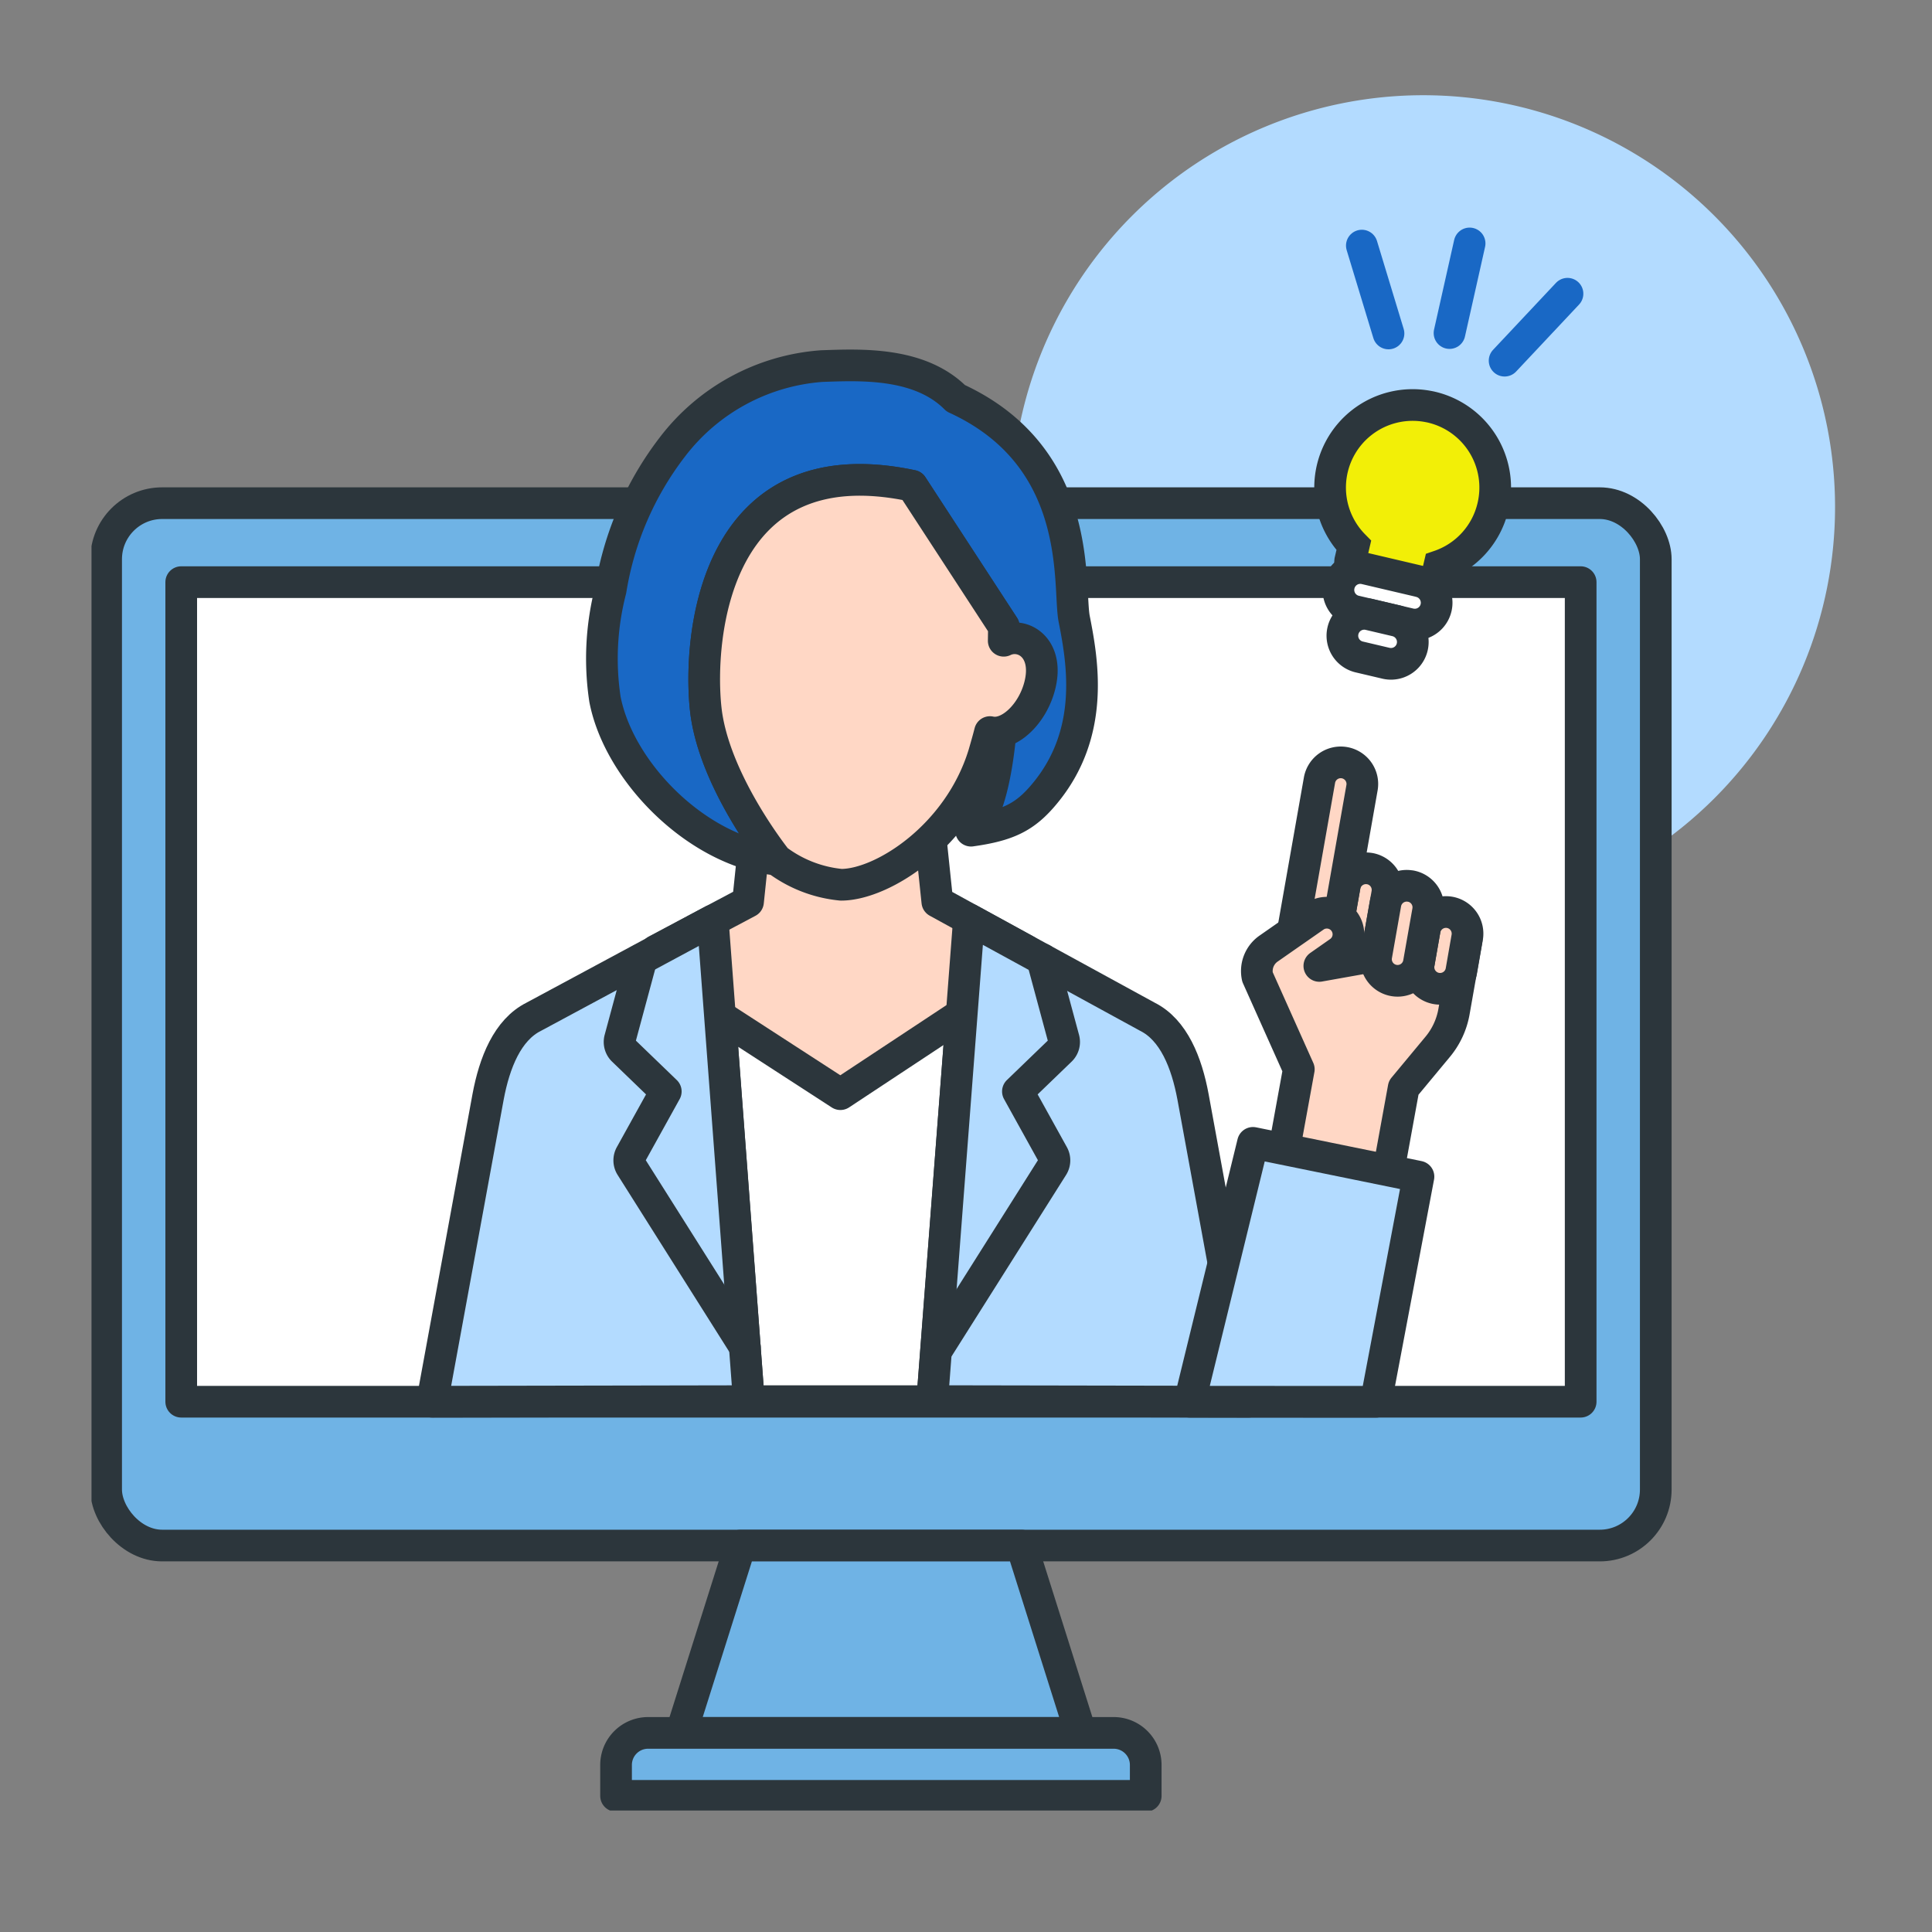 <svg xmlns="http://www.w3.org/2000/svg" xmlns:xlink="http://www.w3.org/1999/xlink" width="122" height="122" viewBox="0 0 122 122">
  <rect x="0" y="0" width="122" height="122" fill="#808080" stroke="none"/>
  <defs>
    <clipPath id="clip-path">
      <rect id="長方形_8896" data-name="長方形 8896" width="122" height="122" transform="translate(338 9985)" fill="#fff" stroke="#707070" stroke-width="1"/>
    </clipPath>
    <clipPath id="clip-path-2">
      <rect id="長方形_8791" data-name="長方形 8791" width="110.101" height="108.314" fill="none"/>
    </clipPath>
  </defs>
  <g id="マスクグループ_5" data-name="マスクグループ 5" transform="translate(-338 -9985)" clip-path="url(#clip-path)">
    <g id="グループ_9797" data-name="グループ 9797" transform="translate(343.778 9991.013)">
      <g id="グループ_9796" data-name="グループ 9796" clip-path="url(#clip-path-2)">
        <path id="パス_20458" data-name="パス 20458" d="M88.908,0A26.006,26.006,0,1,1,62.9,26.006,26.006,26.006,0,0,1,88.908,0" transform="translate(-4.812)" fill="#b3dbff"/>
        <path id="パス_20459" data-name="パス 20459" d="M95.587,27.9H4.267A3.267,3.267,0,0,0,1,31.162V90.451a3.267,3.267,0,0,0,3.267,3.267h91.32a3.267,3.267,0,0,0,3.267-3.267V31.162A3.267,3.267,0,0,0,95.587,27.9" transform="translate(-0.077 -2.134)" fill="#6fb3e5"/>
        <rect id="長方形_8788" data-name="長方形 8788" width="97.855" height="65.823" rx="3.538" transform="translate(0.924 25.761)" fill="none" stroke="#2c363c" stroke-linecap="round" stroke-linejoin="round" stroke-width="2"/>
        <rect id="長方形_8789" data-name="長方形 8789" width="88.37" height="51.754" transform="translate(5.666 30.747)" fill="#fff"/>
        <rect id="長方形_8790" data-name="長方形 8790" width="88.37" height="51.754" transform="translate(5.666 30.747)" fill="none" stroke="#2c363c" stroke-linecap="round" stroke-linejoin="round" stroke-width="2"/>
        <path id="パス_20460" data-name="パス 20460" d="M44.052,99.174,40.318,111H65.552L61.818,99.174Z" transform="translate(-3.084 -7.587)" fill="#6fb3e5"/>
        <path id="パス_20461" data-name="パス 20461" d="M44.052,99.174,40.318,111H65.552L61.818,99.174Z" transform="translate(-3.084 -7.587)" fill="none" stroke="#2c363c" stroke-linecap="round" stroke-linejoin="round" stroke-width="2"/>
        <path id="パス_20462" data-name="パス 20462" d="M67.293,111.981h-29.4a2.025,2.025,0,0,0-2.025,2.025v1.951H69.315v-1.951a2.026,2.026,0,0,0-2.022-2.025" transform="translate(-2.744 -8.567)" fill="#6fb3e5"/>
        <path id="パス_20463" data-name="パス 20463" d="M67.293,111.981h-29.4a2.025,2.025,0,0,0-2.025,2.025v1.951H69.315v-1.951A2.026,2.026,0,0,0,67.293,111.981Z" transform="translate(-2.744 -8.567)" fill="none" stroke="#2c363c" stroke-linecap="round" stroke-linejoin="round" stroke-width="2"/>
        <path id="パス_20464" data-name="パス 20464" d="M94.981,27.586A5.215,5.215,0,0,0,91.1,21.319c-.069-.017-.14-.03-.211-.043a5.212,5.212,0,0,0-4.7,8.773l-.216.924a.705.705,0,0,0,.522.848h0l.156.037,3.879.911a.7.7,0,0,0,.846-.524v0l.212-.9a5.21,5.21,0,0,0,3.391-3.754" transform="translate(-6.479 -1.62)" fill="#f2ef07"/>
        <path id="パス_20465" data-name="パス 20465" d="M94.981,27.586A5.215,5.215,0,0,0,91.1,21.319c-.069-.017-.14-.03-.211-.043a5.212,5.212,0,0,0-4.7,8.773l-.216.924a.705.705,0,0,0,.522.848h0l.156.037,3.879.911a.7.7,0,0,0,.846-.524v0l.212-.9A5.21,5.21,0,0,0,94.981,27.586Z" transform="translate(-6.479 -1.62)" fill="none" stroke="#2c363c" stroke-miterlimit="10" stroke-width="2"/>
        <path id="パス_20466" data-name="パス 20466" d="M90.416,33.179l-3.454-.811A1.378,1.378,0,0,0,85.3,33.394h0a1.38,1.38,0,0,0,1.021,1.661h.006l3.454.811a1.379,1.379,0,0,0,.63-2.685Z" transform="translate(-6.523 -2.473)" fill="#fff"/>
        <path id="パス_20467" data-name="パス 20467" d="M90.416,33.179l-3.454-.811A1.378,1.378,0,0,0,85.3,33.394h0a1.38,1.38,0,0,0,1.021,1.661h.006l3.454.811a1.379,1.379,0,0,0,.63-2.685Z" transform="translate(-6.523 -2.473)" fill="none" stroke="#2c363c" stroke-linecap="round" stroke-linejoin="round" stroke-width="2"/>
        <path id="パス_20468" data-name="パス 20468" d="M88.928,35.9l-1.7-.4a1.379,1.379,0,1,0-.631,2.685l1.7.4a1.379,1.379,0,0,0,.63-2.685Z" transform="translate(-6.544 -2.713)" fill="#fff"/>
        <path id="パス_20469" data-name="パス 20469" d="M88.928,35.9l-1.7-.4a1.379,1.379,0,1,0-.631,2.685l1.7.4a1.379,1.379,0,0,0,.63-2.685Z" transform="translate(-6.544 -2.713)" fill="none" stroke="#2c363c" stroke-linecap="round" stroke-linejoin="round" stroke-width="2"/>
        <line id="線_451" data-name="線 451" x2="1.684" y2="5.55" transform="translate(80.218 9.495)" fill="none" stroke="#1968c5" stroke-linecap="round" stroke-linejoin="round" stroke-width="2"/>
        <line id="線_452" data-name="線 452" x1="3.972" y2="4.228" transform="translate(89.233 12.535)" fill="none" stroke="#1968c5" stroke-linecap="round" stroke-linejoin="round" stroke-width="2"/>
        <line id="線_453" data-name="線 453" x1="1.27" y2="5.66" transform="translate(85.754 9.359)" fill="none" stroke="#1968c5" stroke-linecap="round" stroke-linejoin="round" stroke-width="2"/>
        <path id="パス_20470" data-name="パス 20470" d="M55.844,49.763H44.93l-.519,4.978L38.6,57.822c2.545,2.925,7.093,13.222,11.642,13.251,4.6.03,9.206-10.241,11.736-13.251l-5.614-3.082Z" transform="translate(-2.953 -3.807)" fill="#ffd7c5"/>
        <path id="パス_20471" data-name="パス 20471" d="M55.844,49.763H44.93l-.519,4.978L38.6,57.822c2.545,2.925,7.093,13.222,11.642,13.251,4.6.03,9.206-10.241,11.736-13.251l-5.614-3.082Z" transform="translate(-2.953 -3.807)" fill="none" stroke="#2c363c" stroke-linecap="round" stroke-linejoin="round" stroke-width="2"/>
        <path id="パス_20472" data-name="パス 20472" d="M58.243,62.823l-7.665,5.064-7.6-4.926L44.8,87.271H56.377Z" transform="translate(-3.288 -4.806)" fill="#fff"/>
        <path id="パス_20473" data-name="パス 20473" d="M58.243,62.823l-7.665,5.064-7.6-4.926L44.8,87.271H56.377Z" transform="translate(-3.288 -4.806)" fill="none" stroke="#2c363c" stroke-linecap="round" stroke-linejoin="round" stroke-width="2"/>
        <path id="パス_20474" data-name="パス 20474" d="M39.075,36.361c-1.345.306-2.058,2.216-1.593,4.262s1.932,3.462,3.277,3.157a.829.829,0,0,0,.082-.022l-.915-7.371a1.723,1.723,0,0,0-.851-.025" transform="translate(-2.857 -2.778)" fill="#fff"/>
        <path id="パス_20475" data-name="パス 20475" d="M39.075,36.361c-1.345.306-2.058,2.216-1.593,4.262s1.932,3.462,3.277,3.157a.829.829,0,0,0,.082-.022l-.915-7.371A1.723,1.723,0,0,0,39.075,36.361Z" transform="translate(-2.857 -2.778)" fill="none" stroke="#2c363c" stroke-linecap="round" stroke-linejoin="round" stroke-width="3"/>
        <path id="パス_20476" data-name="パス 20476" d="M62.375,36.441c.006.092.012.247.012.439.006-.15-.006-.295-.012-.439" transform="translate(-4.772 -2.788)" fill="#fff"/>
        <path id="パス_20477" data-name="パス 20477" d="M62.375,36.441c.006.092.012.247.012.439C62.393,36.73,62.381,36.585,62.375,36.441Z" transform="translate(-4.772 -2.788)" fill="none" stroke="#2c363c" stroke-linecap="round" stroke-linejoin="round" stroke-width="2"/>
        <path id="パス_20478" data-name="パス 20478" d="M29.71,62.508c-1.662.831-2.481,2.9-2.884,5.056L23.293,86.818l20-.036L41.014,56.428Z" transform="translate(-1.782 -4.317)" fill="#b3dbff"/>
        <path id="パス_20479" data-name="パス 20479" d="M29.71,62.508c-1.662.831-2.481,2.9-2.884,5.056L23.293,86.818l20-.036L41.014,56.428Z" transform="translate(-1.782 -4.317)" fill="none" stroke="#2c363c" stroke-linecap="round" stroke-linejoin="round" stroke-width="2"/>
        <path id="パス_20480" data-name="パス 20480" d="M71.074,62.5,59.807,56.342,57.483,86.773l20,.036L73.955,67.556c-.4-2.153-1.219-4.226-2.88-5.057" transform="translate(-4.398 -4.31)" fill="#b3dbff"/>
        <path id="パス_20481" data-name="パス 20481" d="M71.074,62.5,59.807,56.342,57.483,86.773l20,.036L73.955,67.556C73.555,65.4,72.735,63.33,71.074,62.5Z" transform="translate(-4.398 -4.31)" fill="none" stroke="#2c363c" stroke-linecap="round" stroke-linejoin="round" stroke-width="2"/>
        <path id="パス_20482" data-name="パス 20482" d="M57.942,83.552l7.187-11.386a.726.726,0,0,0,.02-.739l-2.216-4,2.695-2.6a.723.723,0,0,0,.2-.709l-1.36-5.041" transform="translate(-4.433 -4.519)" fill="none" stroke="#2c363c" stroke-linecap="round" stroke-linejoin="round" stroke-width="2"/>
        <path id="パス_20483" data-name="パス 20483" d="M44.018,83.552,36.831,72.167a.726.726,0,0,1-.021-.739l2.216-4-2.695-2.6a.728.728,0,0,1-.2-.709l1.36-5.041" transform="translate(-2.762 -4.519)" fill="none" stroke="#2c363c" stroke-linecap="round" stroke-linejoin="round" stroke-width="2"/>
        <path id="パス_20484" data-name="パス 20484" d="M62.859,45.517c-1.221,1.478-2.3,2.009-4.648,2.339,2.11-1.87,2.117-10.053,2.074-12.32v-.03c.006-.151-.006-.295-.012-.439v-.115l-5.784-8.875c-12.482-2.651-13.523,9.506-13.035,14.069.469,4.425,4.232,9.224,4.467,9.524l.012.012c-4.972-.529-9.945-5.489-10.841-10.132a17.265,17.265,0,0,1,.361-6.89,20.034,20.034,0,0,1,3.9-9.037,13.058,13.058,0,0,1,9.434-5.105c2.357-.078,6.151-.288,8.46,2.032,8.226,3.77,7.059,11.971,7.486,13.98.534,2.7,1.3,7.168-1.871,10.986" transform="translate(-2.67 -1.414)" fill="#1968c5"/>
        <path id="パス_20485" data-name="パス 20485" d="M62.859,45.517c-1.221,1.478-2.3,2.009-4.648,2.339,2.11-1.87,2.117-10.053,2.074-12.32v-.03c.006-.151-.006-.295-.012-.439v-.115l-5.784-8.875c-12.482-2.651-13.523,9.506-13.035,14.069.469,4.425,4.232,9.224,4.467,9.524l.012.012c-4.972-.529-9.945-5.489-10.841-10.132a17.265,17.265,0,0,1,.361-6.89,20.034,20.034,0,0,1,3.9-9.037,13.058,13.058,0,0,1,9.434-5.105c2.357-.078,6.151-.288,8.46,2.032,8.226,3.77,7.059,11.971,7.486,13.98C65.264,37.231,66.034,41.7,62.859,45.517Z" transform="translate(-2.67 -1.414)" fill="none" stroke="#2c363c" stroke-linecap="round" stroke-linejoin="round" stroke-width="2"/>
        <path id="パス_20486" data-name="パス 20486" d="M60.809,36.461l.008-.576c0-.088,0-.164-.008-.22v-.115l-5.785-8.875C42.543,24.025,41.5,36.183,41.989,40.746c.469,4.425,4.233,9.224,4.467,9.524l.012.012a8.017,8.017,0,0,0,4.071,1.587c2.622,0,7.443-3.084,9.019-8.262.142-.492.268-.929.383-1.38,1.2.272,2.692-1.131,3.148-2.944.6-2.388-1.085-3.4-2.28-2.822" transform="translate(-3.205 -2.012)" fill="#ffd7c5"/>
        <path id="パス_20487" data-name="パス 20487" d="M60.809,36.461l.008-.576c0-.088,0-.164-.008-.22v-.115l-5.785-8.875C42.543,24.025,41.5,36.183,41.989,40.746c.469,4.425,4.233,9.224,4.467,9.524l.012.012a8.017,8.017,0,0,0,4.071,1.587c2.622,0,7.443-3.084,9.019-8.262.142-.492.268-.929.383-1.38,1.2.272,2.692-1.131,3.148-2.944C63.691,36.9,62,35.884,60.809,36.461Z" transform="translate(-3.205 -2.012)" fill="none" stroke="#2c363c" stroke-linecap="round" stroke-linejoin="round" stroke-width="2"/>
        <path id="パス_20488" data-name="パス 20488" d="M87.209,52.882h0A1.364,1.364,0,0,0,85.63,53.99l-.693,3.929a1.364,1.364,0,1,0,2.673.549c0-.025.009-.05.013-.075l.693-3.929a1.365,1.365,0,0,0-1.1-1.582h0" transform="translate(-6.496 -4.044)" fill="#ffd7c5"/>
        <path id="パス_20489" data-name="パス 20489" d="M87.209,52.882h0A1.364,1.364,0,0,0,85.63,53.99l-.693,3.929a1.364,1.364,0,1,0,2.673.549c0-.025.009-.05.013-.075l.693-3.929a1.365,1.365,0,0,0-1.1-1.582Z" transform="translate(-6.496 -4.044)" fill="none" stroke="#2c363c" stroke-linecap="round" stroke-linejoin="round" stroke-width="2"/>
        <path id="パス_20490" data-name="パス 20490" d="M82.029,56.888l1.788-10.143a1.363,1.363,0,1,1,2.686.474L84.715,57.362a1.364,1.364,0,1,1-2.686-.474" transform="translate(-6.274 -3.49)" fill="#ffd7c5"/>
        <path id="パス_20491" data-name="パス 20491" d="M82.029,56.888l1.788-10.143a1.363,1.363,0,1,1,2.686.474L84.715,57.362a1.364,1.364,0,1,1-2.686-.474Z" transform="translate(-6.274 -3.49)" fill="none" stroke="#2c363c" stroke-linecap="round" stroke-linejoin="round" stroke-width="2"/>
        <path id="パス_20492" data-name="パス 20492" d="M83.63,59.257l1.285-.9a1.364,1.364,0,0,0-1.564-2.234l0,0-1.192.831-.2.139-.114.079-1.4.977a1.729,1.729,0,0,0-.722,1.8l2.611,5.836-1.306,7.165,6.621,1.167,1.306-7.164,2.147-2.586a4.765,4.765,0,0,0,1.031-2.222l.455-2.58.346-1.965Z" transform="translate(-6.096 -4.275)" fill="#ffd7c5"/>
        <path id="パス_20493" data-name="パス 20493" d="M83.63,59.257l1.285-.9a1.364,1.364,0,0,0-1.564-2.234l0,0-1.192.831-.2.139-.114.079-1.4.977a1.729,1.729,0,0,0-.722,1.8l2.611,5.836-1.306,7.165,6.621,1.167,1.306-7.164,2.147-2.586a4.765,4.765,0,0,0,1.031-2.222l.455-2.58.346-1.965Z" transform="translate(-6.096 -4.275)" fill="none" stroke="#2c363c" stroke-linecap="round" stroke-linejoin="round" stroke-width="2"/>
        <path id="パス_20494" data-name="パス 20494" d="M92.708,55.872h0a1.365,1.365,0,0,0-1.58,1.108L90.758,59.1a1.363,1.363,0,0,0,2.686.473l.369-2.117A1.365,1.365,0,0,0,92.708,55.872Z" transform="translate(-6.942 -4.273)" fill="#ffd7c5"/>
        <path id="パス_20495" data-name="パス 20495" d="M92.708,55.872h0a1.365,1.365,0,0,0-1.58,1.108L90.758,59.1a1.363,1.363,0,0,0,2.686.473l.369-2.117A1.365,1.365,0,0,0,92.708,55.872Z" transform="translate(-6.942 -4.273)" fill="none" stroke="#2c363c" stroke-linecap="round" stroke-linejoin="round" stroke-width="2"/>
        <path id="パス_20496" data-name="パス 20496" d="M90.008,54.077h0a1.362,1.362,0,0,0-1.579,1.105v0l-.582,3.3a1.364,1.364,0,0,0,2.686.474l.582-3.3a1.362,1.362,0,0,0-1.1-1.581h0" transform="translate(-6.719 -4.135)" fill="#ffd7c5"/>
        <path id="パス_20497" data-name="パス 20497" d="M90.008,54.077h0a1.362,1.362,0,0,0-1.579,1.105v0l-.582,3.3a1.364,1.364,0,0,0,2.686.474l.582-3.3a1.362,1.362,0,0,0-1.1-1.581Z" transform="translate(-6.719 -4.135)" fill="none" stroke="#2c363c" stroke-linecap="round" stroke-linejoin="round" stroke-width="2"/>
        <path id="パス_20498" data-name="パス 20498" d="M75.087,87.981l4-16.346,10.452,2.133L86.85,87.986Z" transform="translate(-5.744 -5.48)" fill="#b3dbff"/>
        <path id="パス_20499" data-name="パス 20499" d="M75.087,87.981l4-16.346,10.452,2.133L86.85,87.986Z" transform="translate(-5.744 -5.48)" fill="none" stroke="#2c363c" stroke-linecap="round" stroke-linejoin="round" stroke-width="2"/>
      </g>
    </g>
  </g>
</svg>
